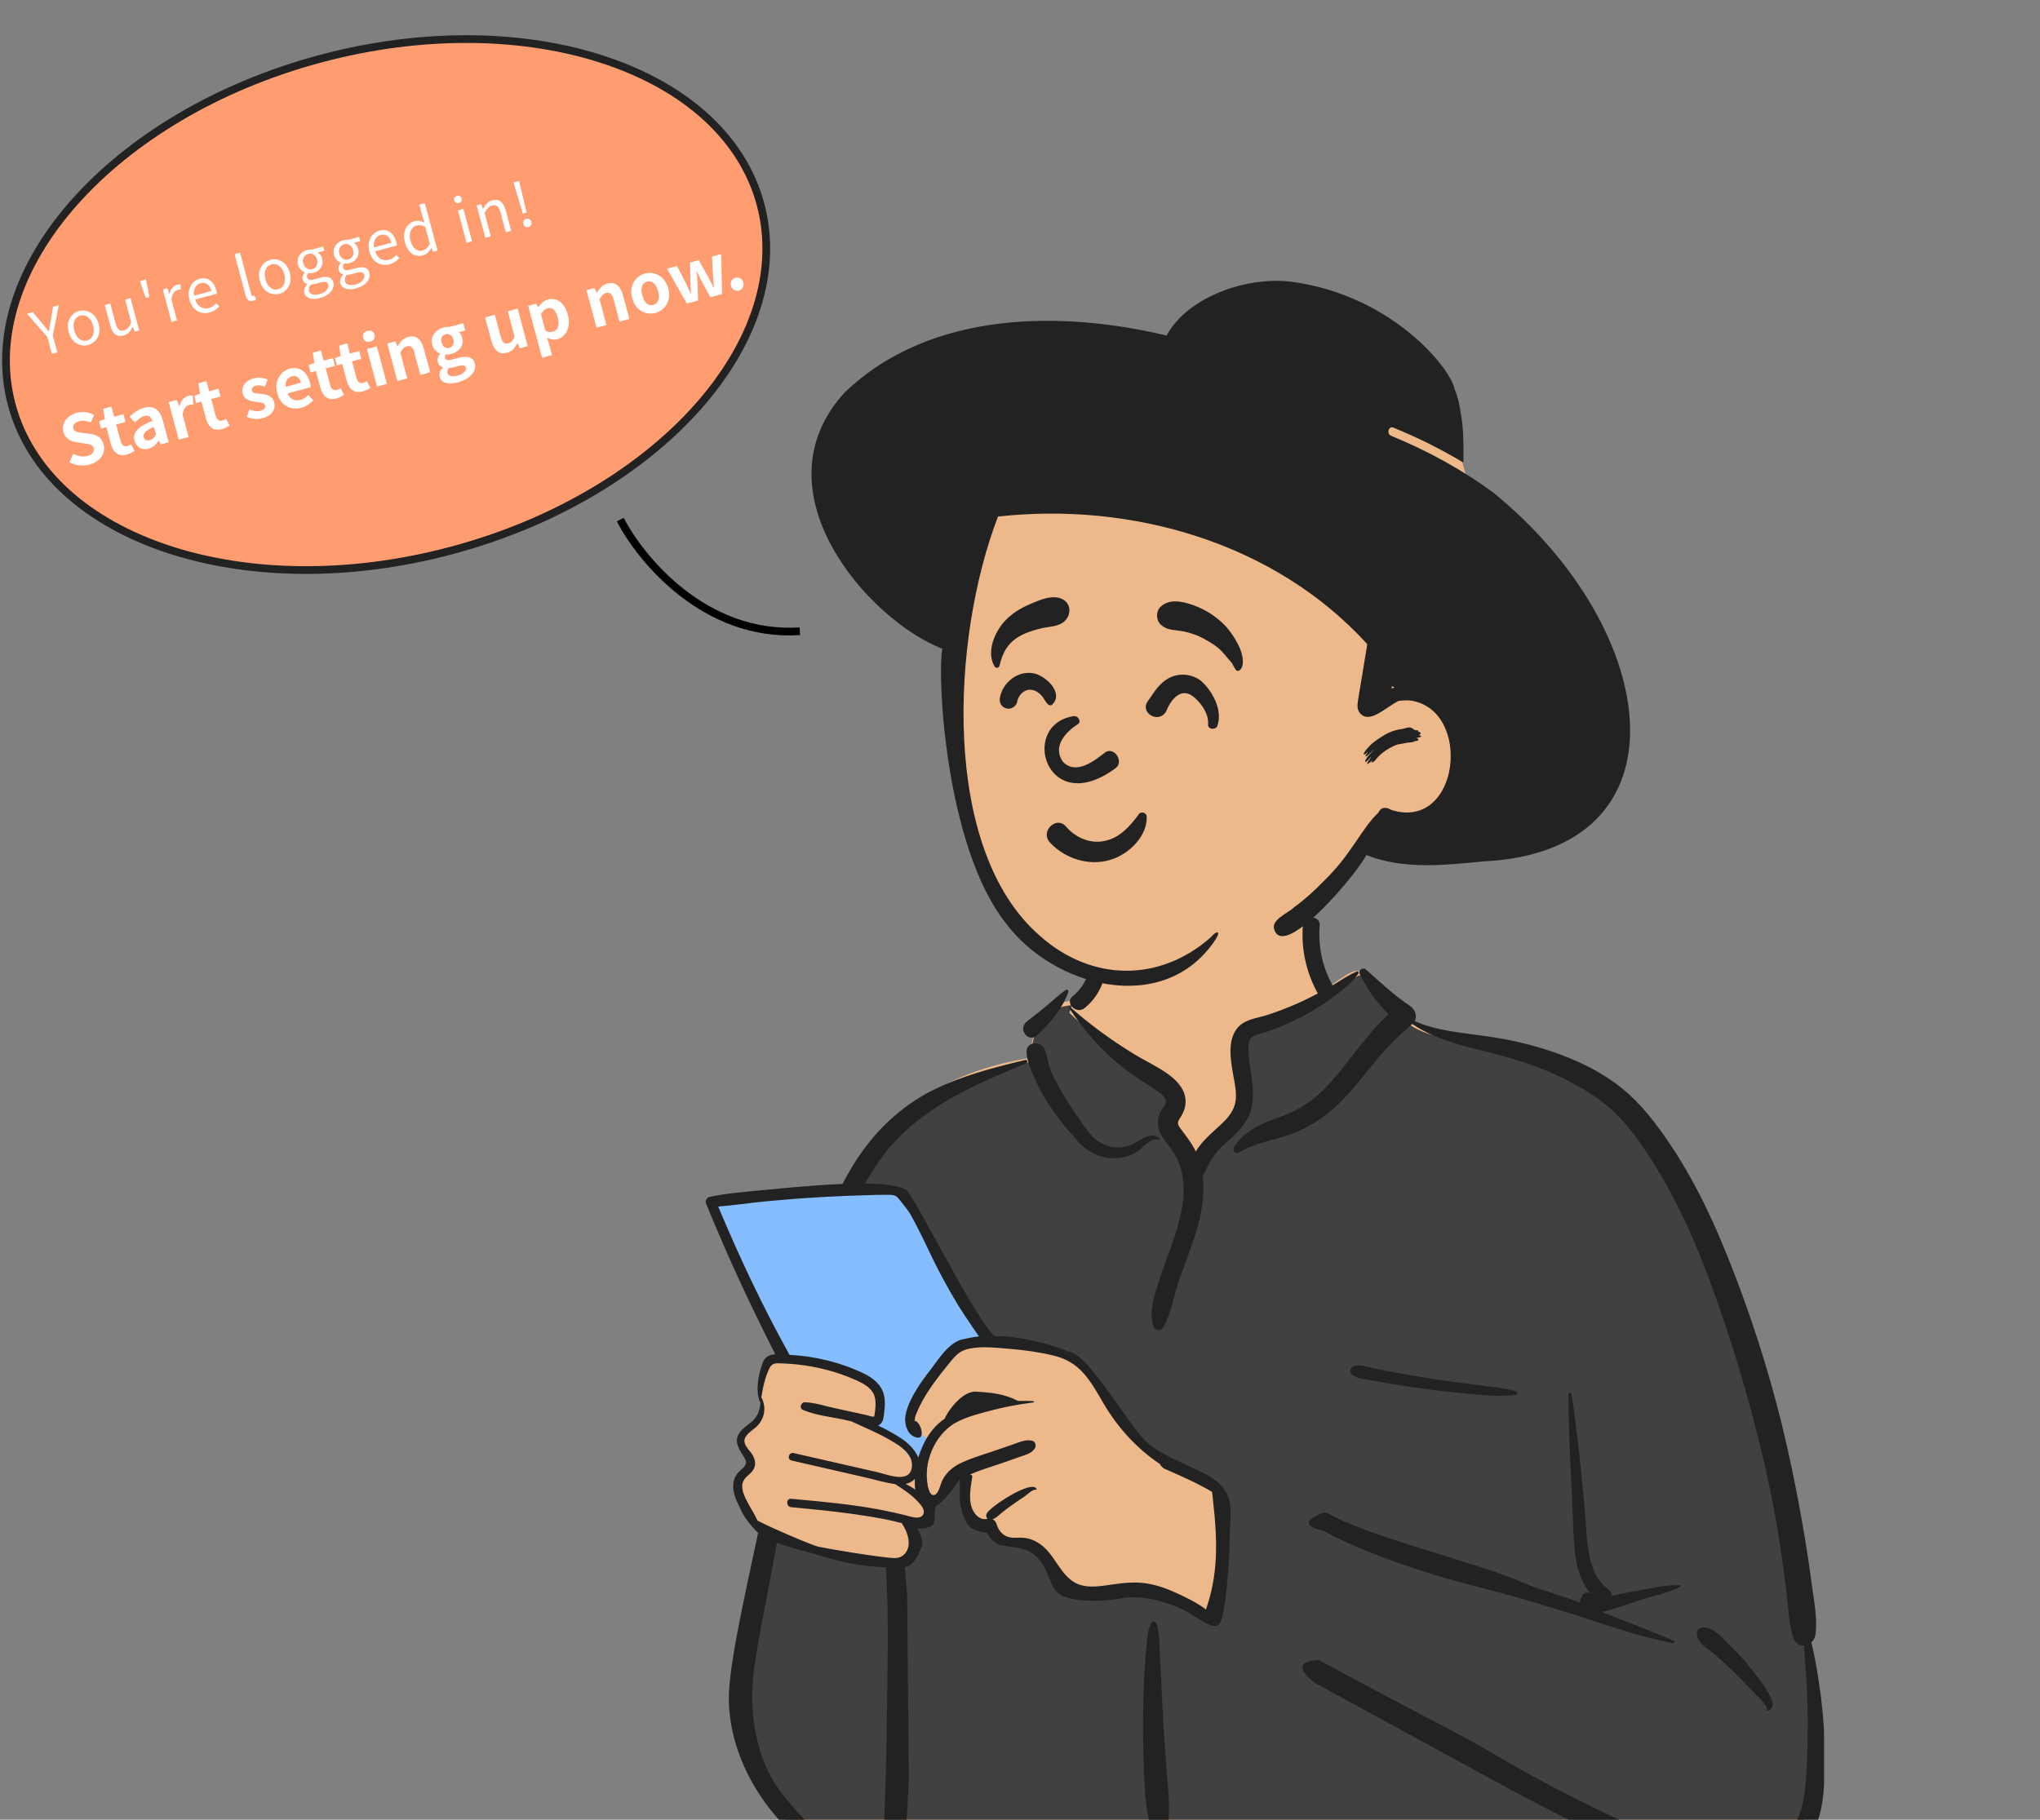 <svg width="529" height="472" viewBox="0 0 529 472" fill="none" xmlns="http://www.w3.org/2000/svg">
<rect x="0" y="0" width="529" height="472" fill="#808080" stroke="none"/>
<path fill-rule="evenodd" clip-rule="evenodd" d="M337.818 236.167C328.8 229.252 306.161 226.142 296.536 232.801C287.03 239.487 285.993 250.301 281.564 260.248C277.384 258.263 270.482 261.106 269.27 265.011C267.767 266.854 267.7 272.029 266.663 274.505C221.568 281.734 214.721 317.141 209.294 357.338C204.113 386.768 194.184 416.151 191.714 446C190.76 457.521 205 472.5 207.5 474.5C210 476.5 226.925 490.075 242.025 490.268L243.622 490.289C302.67 491.029 361.714 492.488 420.763 492.875C422.906 492.878 423.954 490.943 423.668 489.034C423.092 485.191 422.558 481.347 422 477.502C435.967 481.217 450.815 482.152 464.742 477.893C465.716 476.893 462.472 477.435 461.957 477.283C474.775 468.463 470.947 449.881 469.812 436.497C462.752 390.637 460.263 339.897 432.985 300.763C421.184 284.793 403.883 272.149 384.003 269.304L383.451 269.228C377.638 268.448 371.16 268.196 366.077 265.011C360.361 260.416 357.925 251.924 351.912 251.845C349.926 251.819 347.225 254.349 344.318 256.066C344.101 252.288 342.079 249.099 341.632 246.169L341.596 245.918C341.13 242.503 341.768 239.43 337.818 236.167Z" fill="#EDB98A"/>
<rect width="83.658" height="103.75" transform="matrix(-1 0 0 1 313.416 337.646)" fill="#DAF2FF"/>
<g clip-path="url(#clip0_272_132223)">
<path fill-rule="evenodd" clip-rule="evenodd" d="M352.371 253L348.744 255.241L327.68 265.727C323.597 266.879 321.555 268.259 321.555 269.867V286.246C321.555 288.438 317.723 293.406 310.059 301.149L302.979 294.04L303.137 293.11C303.811 289.099 304.148 286.417 304.148 285.062C304.148 283.605 297.221 278.073 283.367 268.467L277.306 262.72L277.952 260.741C274.215 260.919 270.162 263.237 269.26 266.143C267.757 267.985 267.69 273.161 266.653 275.637C221.558 282.866 214.712 318.273 209.284 358.469C204.284 386.87 194.863 415.227 191.99 444C190.737 456.552 201 469.5 207.5 476.5C214 483.5 222.172 481.949 221.5 483.5C219.889 486.26 224.751 487.151 228 487C232.205 486.628 227.275 491.558 231.5 491.399C243.212 490.99 230.299 491.249 242.015 491.399L243.613 491.42C302.66 492.161 361.704 493.619 420.754 494.006C422.896 494.009 423.945 492.074 423.659 490.166C423.083 486.323 422.548 482.478 421.99 478.634C435.957 482.349 450.805 483.284 464.732 479.024C465.707 478.025 462.462 478.567 461.948 478.415C474.765 469.594 470.937 451.012 469.802 437.629C462.742 391.769 460.253 341.028 432.975 301.895C421.174 285.925 403.873 273.281 383.993 270.436L383.441 270.36L382.886 270.287C377.219 269.56 370.989 269.227 366.068 266.143C360.502 261.669 358.046 253.501 352.371 253Z" fill="#414141"/>
<path fill-rule="evenodd" clip-rule="evenodd" d="M343.13 397.02C354.09 403.09 371.06 408.57 383.06 411.57C395.06 414.57 408.88 418.97 414.97 421L416.2 421.41C421.97 423.31 427.88 425.11 433.84 426.2C434.16 426.26 434.42 425.78 434.08 425.63C428.27 423.05 422.25 420.87 416.35 418.49L415.38 418.09C415.49 418.09 415.61 418.07 415.73 418.04C419.19 417.2 422.62 415.9 426.02 414.81C429.17 413.8 432.71 413.16 435.65 411.63C435.88 411.51 435.75 411.19 435.53 411.18C432.22 410.95 428.63 411.92 425.38 412.49L424.16 412.7C422.12 413.06 420.03 413.45 418 413.96C417.93 413.27 417.55 412.59 417.01 412.18C411.06 407.74 411.66 398.77 411.02 392.16L410.55 387.25C409.72 378.66 408.84 370.07 407.51 361.54C407.44 361.08 406.74 361.22 406.74 361.65C406.67 372.22 407.46 382.74 407.86 393.3L407.92 395.03C408.14 401.54 408.31 408.31 412.38 413.32C411.81 412.98 411.04 412.98 410.58 413.54C410.01 414.22 409.69 414.98 409.7 415.73C406.02 414.18 398.71 412.2 395.06 410.57C383.34 405.34 355.5 398.87 344.33 392.53C343.13 391.85 341.3 393.27 341.3 393.27C341.29 393.27 341.17 393.27 341.17 393.27C341.17 393.27 336.07 395.57 343.14 397.03L343.13 397.02ZM341.06 436.57C341.06 436.57 381.74 458.74 387.93 462.14C397.89 467.62 408.05 472.78 418.41 477.47C417.79 480.55 418.02 483.72 417.55 486.82L417.48 487.26C417.28 488.41 417.55 489.37 418.34 490.12L418.42 490.2L418.49 490.26L418.51 490.28C418.6 490.36 418.69 490.43 418.79 490.5L418.91 490.58C419.67 491.04 420.64 491.04 421.42 490.63L421.51 490.58L421.66 490.49C422.69 489.9 423.39 488.42 422.97 487.26C421.92 484.39 421.53 481.32 420.56 478.43L421.33 478.77L422.34 479.21C433.25 483.96 445.38 487.97 457.27 484.73C462.53 483.3 467.44 480.27 470.06 475.33C472.65 470.47 473.01 464.83 473.15 459.43C473.32 452.76 472.97 445.99 472.09 439.37C471.5 434.93 470.79 430.41 469.7 426.02C470.26 425.52 470.68 424.8 470.79 423.92C471.31 419.72 470.4 415.36 469.85 411.19C469.31 407.11 468.71 403.05 468.04 398.99C466.68 390.8 465.09 382.63 463.25 374.53C459.97 360.13 455.64 345.98 450.42 332.17L449.96 330.97C445.14 318.35 439.56 305.99 431.79 294.91C428.07 289.6 424.14 284.79 418.89 280.97C413.97 277.39 408.42 274.81 402.69 272.84C396.95 270.87 391.06 269.55 385.06 268.72C378.97 267.88 372.54 267.37 366.85 264.86C367.57 263.56 366.95 261.81 365.74 261C361.67 258.29 357.9 254.77 354.25 251.51C353.37 250.73 352.08 251.71 352.64 252.76C353.89 255.13 355.17 257.37 356.85 259.47C357.87 260.74 358.96 261.94 360.06 263.13C357.23 265.6 354.8 268.66 352.5 271.53C349.57 275.2 346.79 279.03 343.5 282.39C340.25 285.7 336.66 288.02 332.32 289.56L331.44 289.87C327.08 291.41 322.42 293.49 319.96 297.65C319.48 298.47 320.45 299.48 321.27 298.97C325.54 296.31 330.56 295.77 335.21 294.01C339.7 292.31 343.62 289.69 347.08 286.35C350.53 283.02 353.43 279.22 356.46 275.51C359.45 271.84 362.67 268.7 366.21 265.6C371.67 269.3 377.9 270.91 384.24 272.49L384.93 272.66C391.28 274.24 397.59 276.08 403.54 278.83C408.79 281.26 413.95 284.16 418.22 288.11C422.76 292.3 426.29 297.66 429.52 302.9C436.75 314.62 441.84 327.46 446.31 340.46C450.96 353.98 454.86 367.77 458 381.72C459.6 388.82 460.9 395.96 461.96 403.16C462.47 406.63 462.93 410.1 463.33 413.58C463.76 417.3 463.86 421.12 464.99 424.7C465.48 426.23 466.62 426.87 467.77 426.81L468 429.75C468.31 433.66 468.6 437.58 468.7 441.52C468.86 448.07 468.79 454.6 468.32 461.13L468.25 462.02C467.88 466.79 467.06 472.15 463.5 475.64C459.81 479.26 454.14 480.39 449.17 480.46C437.59 480.61 426.45 475.1 416.21 470.27C405.66 465.29 395.4 459.77 385.38 453.78C380.28 450.73 344.46 432.21 342.05 430.57C342.05 430.57 333.05 430.57 341.05 436.57H341.06ZM235.24 414.02L235.16 412.9C234.08 398.06 232.2 382.03 223.9 369.32C223.73 369.06 223.32 369.22 223.4 369.53C225.38 377.7 227.24 385.89 228.45 394.21C230.64 409.24 230.24 424.46 230.06 439.6V440.38C229.96 448.53 229.83 456.69 229.56 464.84C229.42 468.96 229.16 473.12 229.3 477.24C229.38 479.48 229.97 481.59 230.18 483.8C230.36 485.73 230.2 487.69 230.11 489.63C230.05 490.92 231.93 490.86 232.06 489.63L232.22 488.04C232.43 486.03 232.7 484.02 233.35 482.09C234.14 479.77 234.52 477.49 234.79 475.05C235.21 471.32 235.4 467.55 235.56 463.79L235.67 461.19M266.1 275.8C266.62 275.59 266.44 274.8 265.86 274.94L264.82 275.19C257.19 277.03 249.69 279.03 242.57 282.45C235.44 285.88 229.41 291 224.61 297.29C215.29 309.52 211.41 324.39 208.35 339.24C204.95 355.74 201.86 372.31 198.43 388.81L197.79 391.88C194.63 407.26 189.62 428.38 189.05 438.56C188.05 456.56 201.05 480.56 230.05 489.56C230.53 492.73 230.25 486.69 230.05 483.56C216.05 479.56 211.05 475.56 203.05 465.56C195.05 455.56 194.29 441.85 195.55 432.85C196.61 425.28 198.19 417.79 199.59 410.28L199.81 409.09C200.98 402.7 202.19 396.31 203.4 389.93L205.2 380.37C207.9 366.05 210.65 351.72 213.76 337.5L213.94 336.66C216.98 322.97 221.47 308.64 230.6 297.77C239.87 286.74 253.13 281.18 266.09 275.81L266.1 275.8ZM299.77 420.97C299.55 420.47 298.77 420.52 298.53 420.97C297.59 422.71 297.49 424.94 297.31 426.91L297.29 427.11C297.06 429.51 296.86 431.93 296.74 434.34C296.51 438.92 296.4 443.49 296.41 448.07C296.42 452.77 296.52 457.46 296.77 462.14L296.84 463.4C297.07 467.47 297.45 472.02 299.38 475.58C300.08 476.87 301.98 476.49 302.38 475.18C303.71 470.89 303.03 465.81 302.69 461.42L302.43 457.99C302.17 454.56 301.92 451.13 301.72 447.7C301.45 443 301.23 438.31 301.01 433.61C300.94 432.09 300.87 430.56 300.79 429.03L300.67 426.74C300.56 424.83 300.57 422.73 299.78 420.96L299.77 420.97ZM448.87 427.05L448.28 426.48C446.48 424.7 444.2 421.97 441.54 422.14C440.48 422.21 439.8 423.1 440.02 424.15C440.49 426.4 442.77 427.57 444.41 428.94C446.21 430.44 447.9 432.05 449.59 433.68C451.09 435.12 452.53 436.6 453.94 438.13L454.47 438.7C454.98 439.25 458.57 442.53 458.18 443.38L458.16 443.42C458.05 443.58 458.23 443.81 458.41 443.75C459.96 443.26 459.87 441.92 459.28 440.56C458.15 437.95 456.18 435.54 454.45 433.31C452.73 431.09 450.87 429.02 448.87 427.06V427.05ZM413.99 417.36C413.99 417.36 414.06 417.45 414.09 417.5L414.15 417.57L413.86 417.45L413.99 417.36ZM355.94 354.85C354.36 354.53 352.56 353.78 351 354.4C350.2 354.72 349.8 355.7 350.48 356.39C351.66 357.58 353.37 357.64 354.96 357.92L355.1 357.95C356.98 358.3 358.86 358.63 360.74 358.95C364.28 359.54 367.83 360.06 371.39 360.51C375.05 360.97 378.72 361.37 382.39 361.68L383.81 361.8C386.91 362.05 390.14 362.24 393.19 361.76C393.63 361.69 393.56 361.04 393.19 360.93C389.86 359.91 386.2 359.64 382.75 359.21C379.08 358.75 375.43 358.27 371.77 357.7C368.13 357.13 364.49 356.51 360.86 355.83C359.22 355.52 357.59 355.2 355.95 354.87L355.94 354.85ZM342.2 240.1C342.42 237.28 338.07 237.31 337.85 240.1C337.38 246.2 338.74 252.23 341.67 257.58C341.69 257.62 341.71 257.65 341.74 257.69C339.91 258.65 338.05 259.57 336.16 260.4C333.73 261.45 331.26 262.41 328.75 263.23C326.47 263.97 323.67 264.26 321.76 265.79C317.73 269.02 319.24 275.74 320.02 280.09L320.14 280.78C320.53 283.02 320.81 285.32 319.87 287.47C318.87 289.77 316.84 291.47 315.04 293.11L314.68 293.44C313.08 294.91 311.25 296.69 310.08 298.68C309.01 296.45 307.55 294.63 306.01 292.58C304.91 291.12 305.69 290.63 306.48 289.2C307.24 287.82 307.61 286.36 307.37 284.79C306.93 281.89 304.63 279.79 302.34 278.22C299.63 276.36 296.61 274.98 293.82 273.26C288.07 269.71 282.47 265.65 277.43 261.14C277.29 261.02 277.05 261.18 277.16 261.35C281.14 267.45 285.82 272.73 291.56 277.2C293.89 279.01 296.33 280.52 298.8 282.1L299.51 282.56C300.5 283.2 301.73 284.07 302.18 285.16C302.63 286.26 301.67 287.1 301.15 288.01C299.51 290.91 300.3 293.62 302.24 296.09L302.33 296.2C304.26 298.6 305.72 300.83 306.42 303.89C307.92 310.47 305.83 317.32 303.64 323.49L303.55 323.73C302.36 327.06 301.1 330.36 300.07 333.74L299.79 334.67C298.86 337.78 298.09 340.85 299.14 344.05C299.5 345.14 300.97 345.4 301.58 344.37C303.74 340.76 304.28 336.41 305.63 332.44C306.95 328.57 308.46 324.77 309.74 320.89C311.38 315.89 312.48 310.5 311.88 305.26C311.9 305.23 311.92 305.2 311.93 305.17L312.35 304.25C313.49 301.76 314.59 299.58 316.66 297.6C318.82 295.53 321.16 293.7 322.86 291.19C326.55 285.74 324.27 279.69 323.82 273.73L323.77 273C323.69 271.76 323.65 270.08 324.45 269.23C325.35 268.27 327.47 268.02 328.66 267.59C331.75 266.49 334.8 265.2 337.7 263.66C340.46 262.19 343.14 260.57 345.63 258.67L346.89 257.71C348.88 256.2 350.95 254.54 352.29 252.48C352.44 252.24 352.18 251.86 351.9 251.97C349.67 252.88 347.63 254.33 345.55 255.59C345.52 255.51 345.48 255.44 345.44 255.36C342.86 250.66 341.8 245.44 342.21 240.09L342.2 240.1ZM270.97 272.33C270.08 269.88 266.03 270.07 266.19 272.98C266.31 275.22 267.26 277.24 268.12 279.27L268.21 279.49C269.1 281.61 270.13 283.6 271.36 285.54C273.71 289.25 276.47 292.7 279.42 295.95C282.09 298.9 285.59 300.7 289.63 300.4C291.33 300.27 293.05 299.84 294.54 298.98C296.31 297.96 298.23 294.91 300.49 295.65C300.71 295.72 300.91 295.4 300.72 295.25C298.11 293.13 295.15 296.41 292.65 297.2C288.89 298.39 285.03 297.07 282.61 294.01C280.08 290.81 277.75 287.23 275.63 283.75C274.55 281.98 273.57 280.15 272.72 278.26C271.86 276.35 271.67 274.28 270.96 272.33H270.97ZM277.03 257.23C277.14 256.89 276.72 256.57 276.43 256.76C274.72 257.88 273.23 259.37 271.65 260.67C269.9 262.11 268.13 263.53 266.34 264.92C263.72 266.95 266.76 270.69 269.06 268.47C272.21 265.44 275.66 261.47 277.04 257.23H277.03ZM286.44 245.35C285.74 242.65 281.63 243.76 282.23 246.43L282.25 246.51C283.39 250.92 281.77 255.42 278.31 258.28L278.18 258.38C275.99 260.14 279.09 263.22 281.26 261.48C285.99 257.67 287.95 251.2 286.44 245.35Z" fill="#222222"/>
<g clip-path="url(#clip1_272_132223)">
<path d="M209 309.5L185.5 312L192 330L203 352L199.5 352.5L197 359L197.5 363.5L197 368L192 373L193.5 377V380.5L191 386L194.5 394.5L201.5 399L217.5 404L234.5 405.5L237.5 400.5V396L241.5 394.5V391L246 386L249.5 381V386L252.5 396H255.5L259.5 399L265 400.5L270.5 404L278.5 413.5H292.5H302L315 419.5L317 411V388.5L310 383L298 377L289.5 367L282 355.5L276.5 351.5L265 348.5L255.5 347L246 330L234.5 309.5L227 308L209 309.5Z" fill="#EDB98A"/>
<path fill-rule="evenodd" clip-rule="evenodd" d="M202.5 352.071L204.5 352.5L218 355L226.5 358.5L228.5 365L226.5 370L232.5 373.5L237.5 380L241 373.5L237.5 371L235.5 366.5L244.5 352.5L251 348.5H258L257.917 347.382L255.5 347L246 330L234.5 309.5L227 308L209 309.5L185.5 312L192 330L203 352L202.5 352.071Z" fill="#85BDFF"/>
<path fill-rule="evenodd" clip-rule="evenodd" d="M204.669 351.42C211.289 351.76 217.919 353.35 223.909 356.22C226.359 357.4 228.579 359.1 229.229 361.89C229.559 363.32 229.479 364.79 229.299 366.24C229.169 367.33 229.139 368.73 228.189 369.47C228.029 369.59 227.859 369.69 227.679 369.76C229.889 370.76 231.989 371.97 233.869 373.22C235.579 374.36 237.339 376.11 238.129 378.08C238.199 377.86 238.259 377.65 238.329 377.45C239.669 373.45 241.749 370.17 245.009 367.96C245.379 366.6 249.359 360.75 253.049 360.97C257.089 361.21 260.349 361.51 263.999 363.38C265.329 363.35 266.659 363.37 267.979 363.43C268.209 363.43 268.199 363.75 267.979 363.77C266.909 363.91 265.849 364.06 264.779 364.23C262.239 364.64 259.719 365.16 257.239 365.8C254.269 366.57 251.199 367.35 248.429 368.7C243.049 371.32 239.719 378.18 240.409 384.15C240.519 385.13 240.899 388.09 242.249 387.78C243.389 387.52 243.839 385.13 244.239 384.24C245.309 381.89 247.229 380.35 249.529 379.31C252.239 378.09 255.129 377.26 257.939 376.29C259.529 375.74 261.119 375.19 262.709 374.65C264.339 374.09 265.889 373.31 267.619 373.7C268.669 373.94 268.789 375.2 268.199 375.92C267.309 377.02 265.979 377.34 264.689 377.8C262.989 378.4 261.289 378.99 259.589 379.59C256.959 380.51 254.209 381.29 251.649 382.41L251.729 382.59C251.939 382.53 252.179 382.74 252.139 383C251.759 385.38 251.219 388.13 251.819 390.52C252.289 392.41 253.939 394.51 256.079 393.95C255.739 393.64 255.619 393.11 255.849 392.61C256.699 390.79 267.799 383.58 268.789 386.26C268.819 386.35 268.719 386.42 268.639 386.41C267.799 386.23 266.379 387.68 265.709 388.14C264.729 388.8 263.739 389.45 262.779 390.13C261.719 390.87 260.689 391.65 259.689 392.46C258.899 393.09 258.309 393.75 257.399 394.07C257.869 394.3 258.249 394.72 258.409 395.26C258.819 396.67 259.609 397.86 260.979 398.49C262.419 399.14 264.029 398.73 265.549 398.89C267.609 399.1 269.409 400.09 270.909 401.49C274.059 404.46 275.639 409.68 280.049 411.08C282.679 411.92 285.609 411.39 288.269 411.01C291.249 410.59 294.149 410.25 297.149 410.69C300.019 411.11 302.729 412.11 305.359 413.34C307.819 414.48 310.539 415.78 312.719 417.49C313.169 416.1 313.619 414.72 313.969 413.29C314.779 409.92 315.219 406.5 315.319 403.04C315.419 399.75 315.239 396.44 314.959 393.16C314.819 391.52 314.599 389.89 314.459 388.26C314.419 387.85 314.349 387.41 314.299 386.97C310.409 384.65 306.309 382.88 302.189 381.06C302.179 381.06 302.169 381.05 302.159 381.05C302.029 380.99 301.909 380.94 301.779 380.88C301.779 380.88 301.779 380.87 301.789 380.86C301.319 380.57 300.989 380.18 300.789 379.75C294.849 375.78 289.879 370.36 286.169 364.04C284.619 361.39 283.119 358.64 281.089 356.32C278.929 353.84 276.359 352.37 273.179 351.61C269.459 350.71 265.639 350.18 261.829 349.87C259.749 349.7 257.429 349.45 255.159 349.46C253.579 349.47 252.039 349.61 250.619 350C248.519 350.58 247.289 352.19 245.969 353.82C244.709 355.38 243.459 356.94 242.279 358.57C241.169 360.11 240.109 361.7 239.199 363.37C238.649 364.37 238.139 365.4 237.719 366.46C237.569 366.84 237.369 367.26 237.279 367.65C237.189 368.04 237.359 368.46 236.919 368.46C238.729 368.49 239.929 373.03 238.129 372.92C235.599 372.77 234.329 369.72 234.829 367.01C235.709 362.18 240.479 356.35 241.429 355.11C243.519 352.38 245.669 348.82 249.009 347.55C249.059 347.53 252.439 346.72 253.889 346.66C252.059 344.16 248.929 339.35 248.559 338.73C246.829 335.87 245.179 332.92 243.609 329.96C241.909 326.76 240.449 323.43 238.819 320.19C237.899 318.35 236.959 316.5 235.939 314.72C235.589 314.11 233.389 311.33 232.969 310.83C232.299 310.02 231.519 309.92 230.519 309.91C228.389 309.89 226.249 309.97 224.119 310.03C220.989 310.12 217.859 310.24 214.739 310.41C213.789 310.46 212.849 310.51 211.909 310.57C207.359 310.84 202.819 311.2 198.279 311.64C194.269 312.03 190.259 312.66 186.239 312.96C191.679 325.97 197.699 338.74 204.529 351.06C204.599 351.18 204.649 351.31 204.679 351.44L204.669 351.42ZM234.829 384.92C235.709 385.33 236.559 385.83 237.349 386.4C237.219 385.51 237.189 384.56 237.219 383.62C236.569 384.33 235.729 384.73 234.829 384.92ZM197.399 362.55C197.459 362.55 197.519 362.59 197.549 362.65C198.759 365.17 198.259 367.99 196.269 369.96C195.229 370.99 192.969 372.15 193.039 373.84C193.099 375.21 194.579 376.36 195.209 377.49C195.799 378.54 196.019 379.7 195.549 380.84C194.949 382.3 193.259 382.88 192.689 384.32C191.959 386.14 193.149 388.34 193.979 389.92C194.749 391.39 195.759 392.86 196.419 394.41C200.869 396.73 210.979 400.95 212.189 401.18C213.669 401.47 215.159 401.75 216.649 402C219.509 402.5 222.379 402.96 225.249 403.37C226.889 403.6 228.529 403.83 230.169 404.01C231.599 404.16 233.219 404.37 234.369 403.29C236.699 401.1 235.389 397.42 233.919 395.21C233.889 395.17 233.889 395.13 233.899 395.09C232.509 394.76 231.129 394.38 229.749 394.11C227.089 393.6 224.419 393.16 221.739 392.78C216.239 391.99 210.699 391.47 205.169 390.94C203.799 390.81 203.789 388.64 205.169 388.76C213.119 389.49 221.099 390.19 228.939 391.73C230.909 392.11 232.859 392.55 234.799 393.04C235.719 393.27 236.699 393.63 237.659 393.64C237.719 393.64 237.779 393.64 237.839 393.64C239.719 393.58 239.999 391.96 238.959 390.61C238.829 390.44 238.699 390.28 238.569 390.12C236.739 387.93 234.469 386.46 232.119 384.95C229.489 384.59 226.869 383.79 224.299 383.2C217.949 381.74 211.599 380.29 205.249 378.83C203.999 378.54 204.529 376.62 205.779 376.9C210.599 378 215.419 379.1 220.249 380.2L227.309 381.81C228.719 382.13 230.479 382.77 232.139 383.01C232.959 383.12 233.749 383.14 234.469 382.97C236.779 382.42 236.899 379.51 235.899 377.78C234.779 375.84 232.669 374.62 230.799 373.52C227.549 371.61 224.099 370.24 220.719 368.66C220.119 368.53 219.519 368.4 218.919 368.26C215.429 367.49 211.449 367.11 208.169 365.69C207.189 365.27 207.719 363.71 208.699 363.73C211.249 363.79 213.909 364.7 216.399 365.24C219.089 365.83 221.789 366.41 224.479 367C224.749 367.06 226.349 367.57 226.589 367.46C226.739 367.39 226.799 366.85 226.849 366.5C227.009 365.34 227.129 364.12 226.959 362.95C226.569 360.34 224.399 359.11 222.209 358.1C217.329 355.87 211.979 354.47 206.649 353.91C205.419 353.78 204.199 353.7 202.959 353.66C201.509 353.62 200.319 353.36 199.579 354.8C198.429 357.07 197.789 359.98 197.409 362.57L197.399 362.55ZM233.879 406.57C230.879 406.57 223.759 406.92 212.879 403.57C207.779 402 201.379 400.7 197.879 398.57C195.349 397.03 192.279 392.53 191.909 391.14C191.129 389.65 190.399 388.07 190.189 386.38C189.999 384.9 190.259 383.44 191.179 382.24C192.229 380.88 194.209 380.23 193.109 378.26C191.859 376.02 190.019 374.07 191.849 371.52C192.779 370.22 194.259 369.51 195.349 368.38C196.609 367.07 197.209 365.33 197.179 363.54C197.099 363.58 196.999 363.56 196.959 363.45C195.899 360.23 196.669 356.69 197.749 353.55C198.339 351.85 199.599 351.38 201.049 351.3C194.759 338.89 188.849 326.27 183.579 313.36C183.399 312.94 183.229 312.51 183.059 312.09C182.799 311.46 183.339 310.62 183.969 310.47C188.519 309.47 193.259 309.15 197.899 308.7C218.879 306.57 230.409 306.34 234.879 308.57C236.879 309.57 252.369 341.4 257.879 346.57C262.869 346.33 272.429 348.47 276.879 350.57C281.879 350.57 291.879 368.57 296.879 373.57C301.879 378.57 311.329 380.62 315.879 384.57C320.429 388.52 318.879 393.57 318.879 398.57C318.879 403.57 317.879 420.57 315.879 421.57C313.879 422.57 310.879 419.57 306.879 417.57C302.879 415.57 295.879 413.57 290.879 414.57C285.879 415.57 277.879 415.57 274.879 413.57C271.879 411.57 272.409 407.72 269.149 404.15C265.889 400.58 260.879 401.57 258.879 400.57C256.879 399.57 255.879 397.57 255.879 397.57C255.879 397.57 252.999 397.38 251.439 395.98C249.879 394.58 248.879 390.57 248.879 388.57V383.57C248.879 383.57 245.879 388.57 242.879 390.57C241.879 391.57 242.879 394.57 241.879 395.57C240.879 396.57 237.879 396.57 237.879 396.57C237.879 396.57 239.879 399.57 238.879 401.57C237.879 403.57 236.879 406.57 233.879 406.57Z" fill="#222222"/>
</g>
</g>
<path fill-rule="evenodd" clip-rule="evenodd" d="M247.51 170.411C247.655 162.169 247.815 153.762 249.029 145.601C250.216 137.621 253.481 130.409 259.092 124.615C271.01 112.307 288.286 109.301 304.367 106.546L331.861 101.836C340.249 100.399 349.197 98.103 357.672 100.14C361.848 101.144 365.394 103.477 368.635 106.236C371.759 108.896 375.118 111.753 377.235 115.331C379.356 118.915 380.085 123.105 380.775 127.158C381.552 131.728 382.156 136.333 382.585 140.949C383.445 150.199 383.563 159.517 382.939 168.786C382.637 173.281 382.156 177.764 381.542 182.226C381.238 184.439 380.893 186.647 380.505 188.846C380.39 189.495 380.303 190.213 380.186 190.939C381.053 193.428 381.546 196.006 381.506 198.573C381.389 206.134 375.065 210.894 368.69 213.45C364.994 214.932 361.129 215.939 357.497 217.595C353.676 219.336 351.076 222.159 348.463 225.379C343.481 231.521 337.859 237.041 331.439 241.646C317.827 251.411 300.587 256.029 284.072 252.524C280.109 251.683 276.112 250.377 272.55 248.409C268.789 246.331 265.961 243.321 263.586 239.761C259.177 233.153 256.015 225.712 253.623 218.141C251.183 210.417 249.451 202.679 248.507 194.625C247.565 186.597 247.367 178.488 247.51 170.411Z" fill="#EDB98A"/>
<path fill-rule="evenodd" clip-rule="evenodd" d="M335.245 73.126C323.867 71.546 308.164 76.68 302.498 87.031C275.446 80.594 241.327 80.384 219.031 101.809C195.766 127.225 224.988 160.736 244.365 168.291C242.954 175.21 245.154 219.537 260.718 239.31C273.07 256.063 301.836 263.794 315.146 243.784L315.25 243.619C316.676 241.308 315.448 241.382 313.984 243.101C300.95 254.669 283.229 254.867 269.572 242.659C243.978 220.345 246.617 165.634 258.796 133.983C293.475 130.139 330.606 140.747 354.558 167.092L352.938 176.933C352.663 178.609 352.349 180.284 352.11 181.967C351.957 183.045 351.94 184.117 352.68 184.99C355.123 187.87 359.241 183.542 362.63 181.82C363.63 181.678 364.632 181.623 365.615 181.693C381.895 183.809 378.687 215.681 360.795 210.094C359.291 209.149 358 209.437 357.417 210.809C353.152 214.751 350.34 221.783 343.254 228.555C340.754 231.096 338.479 233.221 335.667 235.259C334.015 236.945 329.031 238.663 330.611 241.548C333.599 248.112 351.217 227.493 354.333 221.791C364.093 225.68 374.909 224.359 385.023 223.409C438.382 220.609 431.258 163.845 387.522 128.006C379.289 121.89 370.205 116.9 360.763 113.06C359.474 112.536 360.037 110.4 361.345 110.931C367.592 113.472 373.683 116.497 379.488 119.998L379.497 117.905C379.506 114.38 379.451 110.71 378.844 107.489C378.541 105.257 378.031 102.874 377.246 101.081C376.275 95.583 361.068 76.712 335.245 73.126ZM366.327 189.01C365.503 188.22 363.965 189.162 363.232 189.138C361.356 189.397 359.574 190.197 358.185 191.184C357.267 191.702 356.624 192.189 356.087 192.637L356.072 192.633C356.076 192.633 356.081 192.637 356.086 192.639L356.035 192.673C355.253 193.234 352.389 196.394 354.198 195.544C354.333 195.367 354.471 195.197 354.61 195.031C354.625 195.054 354.646 195.076 354.671 195.098L354.569 195.25C353.031 197.585 355.687 195.125 356.095 194.472C356.115 194.487 356.136 194.498 356.158 194.509L355.626 195.163C355.552 195.256 355.493 195.33 355.445 195.392L355.332 195.502C353.554 197.266 353.499 198.853 355.564 196.245C355.483 196.368 355.418 196.498 355.409 196.614L355.286 196.771C353.664 198.881 354.984 198.132 355.79 197.231L355.857 197.153L355.843 197.174C355.093 198.34 356.581 197.522 356.844 196.898L356.855 196.87C357.142 196.634 357.318 196.37 357.379 196.303L357.39 196.292C358.784 194.849 360.806 193.629 362.524 193.075C362.773 193.027 363.025 192.988 363.279 192.961C364.312 192.729 365.356 192.569 366.411 192.483C366.54 192.468 366.671 192.372 366.768 192.249C368.364 192.194 367.871 191.534 367.209 191.412L367.198 191.41L367.329 191.399C368.353 191.298 369.052 190.927 368.017 190.7L367.886 190.673C367.902 190.648 367.916 190.622 367.93 190.597C368.816 190.499 368.238 189.629 367.746 189.84C367.953 189.156 367.006 189.497 366.888 189.396C366.798 189.295 366.686 189.206 366.622 189.201C366.337 188.998 366.475 189.017 366.327 189.01ZM360.903 177.949L361.111 178.071C361.279 178.17 361.451 178.236 361.625 178.275C361.38 178.38 361.138 178.493 360.898 178.615C360.902 178.466 360.905 178.318 360.905 178.17L360.903 177.949Z" fill="#222222"/>
<path fill-rule="evenodd" clip-rule="evenodd" d="M279.533 223.009C282.224 223.794 285.113 223.865 287.856 223.054C290.344 222.319 292.899 220.7 294.73 218.559C296.357 216.657 297.41 214.345 297.369 211.877C297.364 211.596 297.264 211.36 297.11 211.178C296.945 210.981 296.713 210.846 296.465 210.788C296.21 210.727 295.941 210.749 295.711 210.854C295.503 210.949 295.325 211.11 295.214 211.346C294.933 211.718 294.652 212.085 294.371 212.442C292.108 215.256 289.917 217.359 286.514 218.113C284.668 218.522 282.824 218.341 281.133 217.716C279.322 217.048 277.685 215.872 276.402 214.368C275.822 213.689 275.138 213.411 274.469 213.406C273.71 213.401 272.961 213.756 272.396 214.323C271.841 214.881 271.469 215.639 271.435 216.431C271.406 217.127 271.631 217.854 272.231 218.502C274.205 220.637 276.764 222.202 279.533 223.009ZM279.616 187.767C276.858 189.456 272.654 193.394 275.622 197.58C279.115 201.271 284.145 197.039 286.623 195.125C288.921 193.641 291.503 197.457 289.371 199.189C271.462 212.542 264.194 188.209 278.221 185.782C279.765 185.514 280.339 187.245 279.616 187.767ZM305.422 180.336C306.309 179.765 307.352 179.569 308.508 180.099C309.411 180.513 310.995 181.892 312.098 183.705C312.852 184.945 313.387 186.4 313.276 187.916C313.25 188.268 313.379 188.527 313.583 188.719C313.743 188.871 313.976 188.982 314.249 189.017C314.481 189.046 314.74 189.02 314.951 188.953C315.352 188.827 315.564 188.565 315.644 188.351C316.416 186.286 316.084 183.982 315.219 181.904C314.051 179.098 311.93 176.749 310.541 175.991C308.164 174.694 305.359 174.634 302.978 175.956C300.952 177.08 299.685 178.895 298.424 180.746C298.156 181.139 297.891 181.53 297.616 181.914C297.065 182.682 297.01 183.445 297.223 184.098C297.46 184.823 298.062 185.434 298.816 185.754C299.512 186.049 300.32 186.091 301.035 185.787C301.639 185.531 302.194 185.03 302.545 184.182C303.136 182.752 304.12 181.175 305.422 180.336ZM260.391 183.517C260.998 183.835 261.473 183.931 262.147 183.728C262.519 183.616 262.888 183.4 263.176 183.109C263.461 182.822 263.668 182.464 263.748 182.067C263.945 181.087 264.477 180.171 265.235 179.573C265.883 179.062 266.701 178.791 267.609 178.944C268.588 179.109 269.521 179.741 270.164 180.487C270.378 180.736 270.547 181.02 270.716 181.301C271.032 181.827 271.34 182.317 271.777 182.703C271.942 182.85 272.192 182.952 272.433 182.952C272.531 182.952 272.631 182.936 272.726 182.906C273.701 181.921 273.888 181.174 273.857 180.433C273.824 179.655 273.519 178.868 273.028 178.134C271.874 176.411 269.684 174.999 268.206 174.679C266.182 174.241 264.172 174.767 262.56 175.906C260.902 177.077 259.673 178.896 259.29 180.945C259.198 181.439 259.237 181.972 259.424 182.434C259.606 182.885 259.924 183.272 260.391 183.517ZM300.958 161.972C302.173 163.163 303.61 163.348 305.065 163.512C305.873 163.604 306.518 163.679 307.153 163.823C308.898 164.219 310.623 164.817 312.196 165.677C313.841 166.577 315.634 167.661 316.923 169.051C317.23 169.382 317.519 169.729 317.808 170.076C318.072 170.394 318.327 170.699 318.595 170.993C318.902 171.331 319.195 171.686 319.485 172.039C319.665 172.337 319.701 172.411 319.737 172.487C319.791 172.602 319.855 172.73 319.927 172.868C320.026 173.056 320.142 173.263 320.264 173.45C320.466 173.792 320.575 173.887 320.668 173.929C320.824 173.999 320.972 174.033 321.115 174.014C321.249 173.997 321.376 173.932 321.501 173.826C322.124 173.295 322.308 172.424 322.289 171.5C322.261 170.097 321.747 168.544 321.273 167.589C320.172 165.371 318.645 163.065 316.809 161.409C314.713 159.519 312.421 158.088 309.787 157.102C308.151 156.49 306.256 155.927 304.474 155.998C303.19 156.049 301.965 156.433 300.954 157.393C300.332 157.982 300.034 158.819 300.034 159.656C300.034 160.51 300.344 161.369 300.958 161.972ZM257.921 172.885C257.998 173.013 258.105 173.101 258.224 173.154C258.348 173.209 258.488 173.225 258.621 173.202C258.754 173.18 258.881 173.119 258.981 173.026C259.077 172.937 259.15 172.819 259.183 172.675C259.99 169.108 261.555 166.454 264.898 164.742C266.542 163.9 268.432 163.365 270.222 162.939C270.742 162.815 271.292 162.735 271.845 162.653C273.58 162.398 275.327 162.106 276.457 160.694C277.139 159.844 277.425 158.756 277.263 157.761C277.111 156.825 276.567 155.966 275.579 155.451C273.12 154.171 270.063 155.427 267.58 156.498C267.395 156.577 267.215 156.655 267.038 156.73C264.609 157.763 262.394 159.126 260.573 161.075C259.128 162.621 257.789 164.907 257.25 167.258C256.801 169.215 256.907 171.212 257.921 172.885Z" fill="#222222"/>
<path d="M160.854 134.77C166.141 145.102 182.855 165.36 207.41 163.731" stroke="black" stroke-width="2"/>
<path d="M197.206 52.988C201.88 70.431 195.433 89.216 180.97 105.522C166.513 121.821 144.124 135.54 117.212 142.751C90.301 149.962 64.052 149.276 43.383 142.389C22.704 135.498 7.729 122.454 3.055 105.011C-1.619 87.568 4.828 68.784 19.291 52.477C33.748 36.178 56.137 22.459 83.048 15.248C109.96 8.038 136.209 8.723 156.878 15.611C177.557 22.501 192.532 35.545 197.206 52.988Z" fill="#FF9D71" stroke="#222222" stroke-width="2"/>
<path d="M13.446 91.796L12.27 87.406L7.01 81.378L8.525 80.972L10.85 83.778C11.149 84.151 11.44 84.515 11.722 84.87C12.005 85.225 12.308 85.591 12.63 85.968L12.691 85.952C12.782 85.464 12.866 84.994 12.943 84.543C13.021 84.091 13.096 83.629 13.168 83.157L13.764 79.569L15.248 79.171L13.691 87.025L14.867 91.415L13.446 91.796ZM22.872 89.485C22.192 89.668 21.507 89.669 20.819 89.489C20.127 89.299 19.514 88.927 18.98 88.375C18.453 87.809 18.065 87.063 17.816 86.136C17.565 85.198 17.528 84.358 17.704 83.615C17.888 82.859 18.232 82.225 18.736 81.715C19.239 81.205 19.831 80.858 20.511 80.676C21.026 80.538 21.542 80.505 22.058 80.576C22.584 80.645 23.079 80.822 23.542 81.106C24.005 81.391 24.412 81.779 24.765 82.269C25.117 82.76 25.387 83.356 25.575 84.057C25.823 84.984 25.855 85.826 25.672 86.582C25.485 87.327 25.145 87.954 24.651 88.462C24.155 88.959 23.562 89.3 22.872 89.485ZM22.557 88.311C23.041 88.181 23.428 87.934 23.716 87.569C24.016 87.202 24.203 86.749 24.28 86.209C24.356 85.67 24.309 85.081 24.137 84.442C23.963 83.793 23.709 83.254 23.373 82.825C23.037 82.396 22.648 82.097 22.205 81.928C21.773 81.757 21.314 81.736 20.83 81.866C20.346 81.996 19.954 82.244 19.655 82.612C19.366 82.976 19.184 83.428 19.107 83.968C19.041 84.504 19.095 85.097 19.269 85.746C19.44 86.385 19.689 86.92 20.014 87.352C20.35 87.781 20.734 88.081 21.166 88.253C21.609 88.421 22.073 88.441 22.557 88.311ZM32.059 87.024C31.173 87.261 30.444 87.158 29.872 86.715C29.311 86.269 28.887 85.51 28.6 84.439L27.175 79.122L28.597 78.741L29.976 83.888C30.183 84.66 30.459 85.194 30.802 85.488C31.144 85.772 31.592 85.84 32.149 85.691C32.582 85.575 32.938 85.358 33.217 85.04C33.496 84.722 33.77 84.263 34.04 83.66L32.445 77.71L33.852 77.333L36.1 85.725L34.926 86.04L34.466 84.755L34.419 84.768C34.149 85.326 33.83 85.804 33.461 86.201C33.103 86.595 32.636 86.869 32.059 87.024ZM37.831 77.261L36.783 74.461L36.33 72.893L37.813 72.495L38.205 74.08L38.712 77.025L37.831 77.261ZM44.473 83.482L42.224 75.09L43.383 74.779L43.932 76.272L43.963 76.264C44.108 75.651 44.345 75.135 44.675 74.715C45.012 74.282 45.412 74.004 45.876 73.88C46.071 73.827 46.24 73.799 46.382 73.794C46.532 73.775 46.679 73.786 46.822 73.825L46.886 75.116C46.731 75.114 46.594 75.117 46.475 75.127C46.353 75.127 46.205 75.15 46.03 75.197C45.69 75.288 45.364 75.535 45.052 75.939C44.738 76.332 44.537 76.922 44.45 77.707L45.895 83.101L44.473 83.482ZM54.325 81.057C53.573 81.259 52.846 81.266 52.145 81.078C51.443 80.891 50.825 80.521 50.29 79.969C49.763 79.403 49.377 78.662 49.131 77.745C48.946 77.055 48.885 76.414 48.947 75.823C49.007 75.222 49.161 74.683 49.409 74.208C49.665 73.72 49.993 73.317 50.394 73C50.792 72.673 51.228 72.445 51.702 72.318C52.423 72.125 53.074 72.122 53.654 72.309C54.234 72.496 54.733 72.853 55.151 73.382C55.576 73.898 55.897 74.557 56.112 75.361C56.153 75.515 56.187 75.661 56.212 75.798C56.238 75.934 56.256 76.062 56.266 76.181L50.609 77.697C50.8 78.286 51.073 78.77 51.429 79.15C51.792 79.516 52.208 79.769 52.676 79.909C53.141 80.038 53.642 80.031 54.178 79.888C54.59 79.777 54.946 79.621 55.245 79.419C55.552 79.205 55.837 78.952 56.102 78.66L56.849 79.47C56.551 79.804 56.198 80.114 55.789 80.4C55.38 80.686 54.892 80.905 54.325 81.057ZM50.324 76.696L54.822 75.491C54.595 74.646 54.237 74.052 53.748 73.708C53.266 73.352 52.695 73.262 52.035 73.438C51.644 73.543 51.301 73.746 51.006 74.046C50.721 74.343 50.511 74.714 50.376 75.158C50.252 75.6 50.234 76.113 50.324 76.696ZM65.659 78.02C65.309 78.114 65.006 78.118 64.751 78.032C64.496 77.946 64.28 77.777 64.102 77.527C63.922 77.266 63.779 76.939 63.674 76.548L60.825 65.915L62.247 65.534L65.121 76.26C65.179 76.476 65.257 76.621 65.353 76.694C65.461 76.765 65.566 76.787 65.669 76.759C65.71 76.748 65.751 76.737 65.793 76.726C65.831 76.704 65.885 76.679 65.954 76.649L66.445 77.677C66.35 77.736 66.244 77.792 66.126 77.846C66.01 77.91 65.855 77.968 65.659 78.02ZM72.447 76.202C71.767 76.384 71.082 76.385 70.394 76.205C69.702 76.015 69.089 75.644 68.555 75.091C68.028 74.526 67.64 73.779 67.391 72.852C67.14 71.914 67.103 71.074 67.279 70.331C67.463 69.575 67.807 68.942 68.311 68.431C68.814 67.921 69.406 67.575 70.086 67.392C70.601 67.254 71.117 67.221 71.633 67.293C72.159 67.362 72.654 67.538 73.117 67.823C73.579 68.107 73.987 68.495 74.34 68.986C74.692 69.477 74.962 70.073 75.15 70.773C75.398 71.7 75.43 72.542 75.246 73.298C75.06 74.044 74.72 74.671 74.226 75.178C73.73 75.676 73.137 76.017 72.447 76.202ZM72.132 75.027C72.616 74.897 73.003 74.65 73.291 74.286C73.591 73.918 73.778 73.465 73.855 72.926C73.931 72.386 73.883 71.797 73.712 71.158C73.538 70.509 73.284 69.97 72.948 69.541C72.612 69.112 72.223 68.813 71.78 68.645C71.348 68.474 70.889 68.453 70.405 68.582C69.921 68.712 69.529 68.961 69.23 69.328C68.941 69.693 68.758 70.145 68.682 70.684C68.616 71.221 68.67 71.814 68.844 72.463C69.015 73.102 69.264 73.637 69.589 74.069C69.925 74.498 70.309 74.798 70.741 74.969C71.184 75.138 71.648 75.157 72.132 75.027ZM82.986 77.303C82.306 77.486 81.68 77.56 81.107 77.525C80.535 77.491 80.059 77.342 79.679 77.08C79.302 76.827 79.051 76.464 78.924 75.99C78.827 75.629 78.841 75.25 78.967 74.852C79.095 74.465 79.323 74.1 79.651 73.758L79.63 73.681C79.378 73.605 79.149 73.473 78.944 73.285C78.739 73.097 78.593 72.838 78.504 72.508C78.41 72.158 78.425 71.822 78.549 71.502C78.684 71.179 78.838 70.911 79.013 70.699L78.997 70.637C78.66 70.495 78.327 70.259 77.995 69.928C77.663 69.597 77.43 69.179 77.295 68.674C77.129 68.056 77.131 67.487 77.301 66.967C77.468 66.436 77.757 65.989 78.167 65.625C78.585 65.248 79.072 64.985 79.629 64.836C79.876 64.769 80.103 64.731 80.31 64.719C80.527 64.705 80.716 64.71 80.877 64.733L83.798 63.95L84.088 65.032L82.372 65.492C82.63 65.632 82.862 65.836 83.065 66.101C83.269 66.367 83.419 66.68 83.516 67.041C83.676 67.638 83.676 68.196 83.517 68.713C83.365 69.218 83.089 69.651 82.689 70.012C82.288 70.373 81.8 70.631 81.223 70.786C81.027 70.838 80.809 70.869 80.569 70.878C80.338 70.885 80.118 70.866 79.908 70.823C79.787 70.988 79.695 71.162 79.633 71.344C79.572 71.526 79.573 71.736 79.636 71.973C79.705 72.23 79.866 72.419 80.119 72.539C80.372 72.659 80.782 72.643 81.349 72.491L83.002 72.048C83.971 71.789 84.74 71.754 85.31 71.943C85.89 72.13 86.273 72.569 86.457 73.259C86.596 73.774 86.549 74.3 86.317 74.837C86.086 75.374 85.686 75.862 85.119 76.301C84.562 76.737 83.851 77.072 82.986 77.303ZM80.966 69.828C81.296 69.739 81.573 69.577 81.796 69.34C82.03 69.101 82.185 68.811 82.259 68.471C82.344 68.128 82.332 67.755 82.225 67.353C82.114 66.941 81.938 66.613 81.696 66.369C81.461 66.111 81.189 65.941 80.88 65.859C80.571 65.776 80.246 65.78 79.906 65.871C79.587 65.957 79.309 66.114 79.072 66.343C78.845 66.569 78.688 66.849 78.601 67.182C78.524 67.511 78.541 67.888 78.655 68.31C78.762 68.712 78.939 69.04 79.184 69.295C79.428 69.549 79.707 69.723 80.019 69.816C80.331 69.909 80.647 69.913 80.966 69.828ZM82.926 76.276C83.462 76.132 83.903 75.926 84.251 75.656C84.608 75.383 84.859 75.084 85.004 74.758C85.162 74.44 85.203 74.142 85.129 73.864C85.021 73.462 84.802 73.222 84.472 73.145C84.142 73.068 83.699 73.104 83.143 73.253L81.69 73.642C81.536 73.683 81.358 73.72 81.156 73.752C80.968 73.791 80.775 73.81 80.575 73.808C80.332 74.094 80.176 74.379 80.108 74.662C80.043 74.956 80.043 75.221 80.106 75.458C80.225 75.901 80.531 76.2 81.026 76.355C81.53 76.507 82.164 76.48 82.926 76.276ZM92.328 74.8C91.648 74.983 91.022 75.056 90.449 75.022C89.877 74.988 89.401 74.839 89.021 74.577C88.644 74.324 88.392 73.961 88.265 73.487C88.169 73.126 88.183 72.747 88.308 72.349C88.436 71.962 88.664 71.597 88.992 71.255L88.972 71.177C88.719 71.102 88.491 70.97 88.286 70.782C88.081 70.594 87.934 70.335 87.846 70.005C87.752 69.655 87.767 69.319 87.891 68.999C88.025 68.676 88.18 68.408 88.355 68.196L88.338 68.134C88.002 67.992 87.668 67.756 87.337 67.425C87.005 67.094 86.772 66.676 86.636 66.171C86.471 65.553 86.473 64.984 86.643 64.464C86.81 63.933 87.098 63.486 87.509 63.122C87.927 62.745 88.414 62.482 88.97 62.333C89.218 62.266 89.445 62.227 89.651 62.216C89.869 62.202 90.058 62.207 90.218 62.23L93.139 61.447L93.429 62.529L91.714 62.989C91.972 63.129 92.203 63.333 92.407 63.598C92.611 63.864 92.761 64.177 92.858 64.538C93.018 65.135 93.018 65.693 92.859 66.21C92.707 66.715 92.43 67.148 92.03 67.509C91.63 67.87 91.142 68.128 90.565 68.283C90.369 68.335 90.151 68.366 89.91 68.375C89.68 68.382 89.46 68.363 89.25 68.32C89.128 68.485 89.037 68.659 88.975 68.841C88.913 69.023 88.914 69.233 88.978 69.47C89.047 69.727 89.208 69.916 89.461 70.036C89.714 70.156 90.124 70.14 90.69 69.988L92.344 69.545C93.313 69.286 94.082 69.251 94.652 69.44C95.232 69.627 95.614 70.066 95.799 70.756C95.937 71.271 95.891 71.797 95.659 72.334C95.427 72.871 95.028 73.359 94.461 73.798C93.904 74.234 93.193 74.569 92.328 74.8ZM90.308 67.324C90.638 67.236 90.914 67.074 91.138 66.837C91.372 66.597 91.526 66.308 91.601 65.968C91.686 65.625 91.674 65.252 91.567 64.85C91.456 64.438 91.28 64.11 91.038 63.866C90.803 63.608 90.531 63.438 90.222 63.355C89.912 63.273 89.588 63.277 89.248 63.368C88.928 63.453 88.65 63.611 88.414 63.84C88.187 64.066 88.03 64.346 87.942 64.678C87.865 65.008 87.883 65.385 87.996 65.807C88.104 66.209 88.28 66.537 88.525 66.792C88.77 67.046 89.049 67.22 89.361 67.313C89.673 67.406 89.989 67.41 90.308 67.324ZM92.268 73.773C92.803 73.629 93.245 73.423 93.592 73.153C93.95 72.88 94.201 72.581 94.346 72.255C94.503 71.937 94.545 71.639 94.47 71.361C94.363 70.959 94.144 70.719 93.814 70.642C93.484 70.565 93.041 70.601 92.485 70.75L91.032 71.139C90.877 71.18 90.699 71.217 90.498 71.249C90.31 71.288 90.116 71.307 89.917 71.305C89.673 71.591 89.518 71.876 89.45 72.159C89.385 72.453 89.384 72.718 89.448 72.955C89.567 73.398 89.873 73.697 90.367 73.851C90.872 74.003 91.505 73.977 92.268 73.773ZM100.988 68.554C100.236 68.756 99.509 68.763 98.807 68.575C98.106 68.388 97.487 68.018 96.953 67.465C96.426 66.9 96.04 66.159 95.794 65.242C95.609 64.551 95.548 63.911 95.61 63.32C95.67 62.718 95.824 62.18 96.072 61.705C96.328 61.217 96.656 60.814 97.057 60.497C97.455 60.169 97.891 59.942 98.365 59.815C99.086 59.622 99.737 59.619 100.317 59.806C100.897 59.992 101.396 60.35 101.814 60.879C102.239 61.394 102.559 62.054 102.775 62.858C102.816 63.012 102.85 63.158 102.875 63.294C102.901 63.431 102.918 63.559 102.928 63.678L97.272 65.193C97.463 65.783 97.736 66.267 98.092 66.647C98.455 67.013 98.871 67.266 99.339 67.406C99.804 67.535 100.305 67.528 100.84 67.384C101.252 67.274 101.608 67.118 101.908 66.916C102.214 66.701 102.5 66.448 102.764 66.157L103.511 66.967C103.214 67.3 102.861 67.611 102.452 67.897C102.043 68.183 101.555 68.402 100.988 68.554ZM96.987 64.193L101.484 62.988C101.258 62.143 100.9 61.549 100.41 61.205C99.928 60.849 99.358 60.758 98.698 60.935C98.307 61.04 97.963 61.242 97.668 61.542C97.383 61.84 97.174 62.211 97.039 62.655C96.914 63.097 96.897 63.61 96.987 64.193ZM109.623 66.24C108.922 66.428 108.264 66.422 107.647 66.223C107.041 66.021 106.507 65.634 106.044 65.062C105.589 64.478 105.236 63.716 104.985 62.779C104.742 61.872 104.702 61.044 104.866 60.293C105.029 59.542 105.335 58.914 105.785 58.407C106.244 57.897 106.794 57.557 107.432 57.386C107.927 57.253 108.373 57.227 108.77 57.309C109.175 57.377 109.604 57.516 110.058 57.726L109.596 56.309L108.73 53.079L110.152 52.698L113.448 65L112.289 65.311L111.9 64.355L111.854 64.367C111.613 64.785 111.307 65.171 110.938 65.523C110.566 65.866 110.128 66.105 109.623 66.24ZM109.613 64.968C110.005 64.863 110.351 64.671 110.651 64.391C110.949 64.102 111.217 63.721 111.455 63.248L110.275 58.844C109.839 58.618 109.438 58.483 109.072 58.437C108.707 58.391 108.349 58.416 107.999 58.509C107.556 58.628 107.186 58.876 106.889 59.254C106.601 59.618 106.408 60.073 106.311 60.618C106.221 61.15 106.262 61.735 106.434 62.374C106.613 63.044 106.86 63.596 107.176 64.031C107.491 64.465 107.853 64.766 108.262 64.932C108.678 65.085 109.129 65.097 109.613 64.968ZM120.986 62.98L118.738 54.588L120.16 54.207L122.408 62.599L120.986 62.98ZM118.985 52.667C118.707 52.741 118.458 52.72 118.239 52.602C118.027 52.471 117.882 52.261 117.805 51.973C117.73 51.694 117.753 51.451 117.874 51.242C118.005 51.03 118.21 50.887 118.488 50.812C118.766 50.738 119.015 50.759 119.234 50.877C119.453 50.995 119.6 51.193 119.675 51.471C119.752 51.76 119.727 52.015 119.599 52.237C119.468 52.449 119.263 52.592 118.985 52.667ZM125.861 61.674L123.612 53.282L124.771 52.972L125.237 54.155L125.268 54.147C125.562 53.638 125.894 53.184 126.262 52.787C126.641 52.388 127.119 52.111 127.696 51.956C128.582 51.719 129.307 51.828 129.871 52.284C130.432 52.73 130.856 53.489 131.143 54.56L132.568 59.877L131.162 60.254L129.787 55.123C129.574 54.329 129.292 53.792 128.941 53.511C128.6 53.227 128.151 53.159 127.594 53.308C127.162 53.424 126.804 53.636 126.522 53.944C126.24 54.251 125.95 54.671 125.651 55.204L127.282 61.293L125.861 61.674ZM135.584 55.408L133.627 48.909L133.165 47.31L134.587 46.929L134.987 48.545L136.557 55.147L135.584 55.408ZM137.032 58.896C136.754 58.971 136.485 58.938 136.227 58.797C135.976 58.644 135.809 58.412 135.726 58.103C135.638 57.773 135.665 57.484 135.809 57.236C135.962 56.985 136.178 56.822 136.456 56.748C136.745 56.671 137.013 56.704 137.261 56.847C137.51 56.99 137.678 57.227 137.766 57.556C137.849 57.866 137.82 58.149 137.68 58.408C137.536 58.656 137.32 58.819 137.032 58.896Z" fill="white"/>
<path d="M23.185 120.505C22.327 120.735 21.444 120.798 20.534 120.694C19.624 120.59 18.775 120.32 17.988 119.885L18.99 117.716C19.557 118.024 20.166 118.233 20.817 118.345C21.477 118.441 22.085 118.415 22.641 118.266C23.313 118.086 23.788 117.816 24.064 117.456C24.34 117.096 24.418 116.69 24.297 116.238C24.21 115.914 24.054 115.682 23.831 115.543C23.616 115.39 23.343 115.276 23.013 115.203C22.683 115.13 22.306 115.07 21.883 115.021L19.979 114.73C19.504 114.671 19.024 114.551 18.541 114.37C18.066 114.174 17.635 113.886 17.247 113.506C16.871 113.122 16.599 112.617 16.431 111.991C16.242 111.284 16.264 110.601 16.497 109.942C16.731 109.283 17.14 108.702 17.725 108.197C18.308 107.681 19.028 107.308 19.885 107.078C20.65 106.873 21.425 106.82 22.21 106.921C22.995 107.021 23.719 107.268 24.384 107.661L23.508 109.61C23.012 109.383 22.52 109.236 22.029 109.168C21.539 109.101 21.022 109.14 20.477 109.286C19.921 109.435 19.507 109.676 19.236 110.01C18.974 110.329 18.9 110.702 19.015 111.131C19.096 111.433 19.255 111.657 19.493 111.804C19.732 111.952 20.022 112.06 20.363 112.13C20.702 112.189 21.071 112.245 21.471 112.299L23.339 112.526C23.916 112.594 24.439 112.734 24.905 112.945C25.383 113.152 25.785 113.448 26.112 113.832C26.45 114.214 26.703 114.718 26.871 115.343C27.057 116.039 27.038 116.734 26.814 117.427C26.602 118.118 26.19 118.737 25.579 119.286C24.98 119.832 24.182 120.238 23.185 120.505ZM32.92 117.897C32.155 118.102 31.494 118.117 30.938 117.943C30.379 117.758 29.922 117.42 29.568 116.932C29.213 116.443 28.939 115.839 28.747 115.12L27.587 110.791L26.213 111.159L25.706 109.264L27.186 108.737L26.778 106.032L28.881 105.469L29.585 108.094L32.002 107.446L32.542 109.463L30.125 110.111L31.281 114.423C31.43 114.979 31.656 115.36 31.959 115.564C32.262 115.768 32.629 115.813 33.057 115.698C33.22 115.655 33.382 115.587 33.543 115.494C33.704 115.401 33.843 115.314 33.958 115.233L34.891 116.977C34.646 117.13 34.361 117.293 34.035 117.468C33.72 117.639 33.349 117.782 32.92 117.897ZM38.529 116.394C37.961 116.546 37.424 116.559 36.919 116.434C36.421 116.294 35.992 116.036 35.631 115.661C35.281 115.283 35.031 114.815 34.882 114.259C34.606 113.227 34.838 112.308 35.578 111.501C36.315 110.682 37.63 109.908 39.521 109.177C39.422 108.856 39.288 108.587 39.119 108.372C38.946 108.145 38.718 107.989 38.434 107.903C38.162 107.815 37.823 107.825 37.417 107.933C36.965 108.054 36.542 108.261 36.149 108.553C35.755 108.845 35.369 109.19 34.992 109.59L33.631 108.128C33.948 107.782 34.296 107.459 34.675 107.159C35.055 106.858 35.466 106.586 35.91 106.343C36.352 106.088 36.827 105.893 37.337 105.756C38.16 105.535 38.893 105.513 39.537 105.688C40.18 105.864 40.726 106.233 41.175 106.796C41.624 107.359 41.974 108.11 42.226 109.049L43.749 114.734L41.663 115.293L41.21 114.297L41.123 114.32C40.805 114.803 40.435 115.231 40.013 115.605C39.592 115.979 39.097 116.242 38.529 116.394ZM38.845 114.166C39.205 114.07 39.507 113.902 39.754 113.662C40.008 113.407 40.246 113.089 40.467 112.707L39.945 110.759C39.182 111.063 38.592 111.364 38.174 111.662C37.757 111.961 37.483 112.258 37.351 112.554C37.216 112.839 37.188 113.126 37.265 113.416C37.368 113.798 37.558 114.045 37.837 114.157C38.127 114.266 38.463 114.269 38.845 114.166ZM46.354 114.036L43.745 104.3L45.832 103.741L46.484 105.411L46.536 105.397C46.725 104.663 47.018 104.063 47.414 103.596C47.811 103.13 48.264 102.828 48.775 102.691C49.053 102.617 49.279 102.581 49.454 102.584C49.637 102.572 49.806 102.576 49.961 102.597L50.135 104.917C49.937 104.92 49.76 104.931 49.603 104.948C49.454 104.95 49.27 104.981 49.05 105.04C48.679 105.139 48.324 105.39 47.984 105.792C47.656 106.19 47.446 106.774 47.354 107.544L48.91 113.351L46.354 114.036ZM57.574 111.291C56.808 111.496 56.148 111.511 55.592 111.337C55.033 111.152 54.576 110.815 54.221 110.326C53.867 109.837 53.593 109.233 53.401 108.514L52.241 104.185L50.867 104.553L50.359 102.658L51.839 102.131L51.431 99.426L53.535 98.863L54.239 101.488L56.655 100.84L57.196 102.857L54.779 103.505L55.934 107.817C56.084 108.373 56.31 108.754 56.613 108.958C56.916 109.163 57.282 109.207 57.711 109.092C57.873 109.049 58.035 108.981 58.197 108.888C58.358 108.795 58.496 108.708 58.611 108.628L59.545 110.371C59.3 110.524 59.014 110.687 58.688 110.862C58.374 111.033 58.002 111.176 57.574 111.291ZM68.048 108.484C67.399 108.658 66.704 108.708 65.964 108.633C65.235 108.555 64.574 108.384 63.981 108.12L64.713 106.191C65.229 106.401 65.722 106.548 66.192 106.634C66.671 106.704 67.142 106.677 67.605 106.553C68.092 106.423 68.421 106.235 68.591 105.991C68.77 105.732 68.82 105.451 68.739 105.15C68.674 104.906 68.521 104.73 68.28 104.621C68.037 104.499 67.741 104.417 67.394 104.373C67.044 104.318 66.683 104.272 66.313 104.234C65.864 104.181 65.406 104.093 64.938 103.969C64.481 103.843 64.072 103.636 63.709 103.348C63.343 103.049 63.087 102.627 62.941 102.082C62.786 101.502 62.8 100.952 62.983 100.431C63.163 99.898 63.486 99.433 63.951 99.035C64.427 98.634 65.037 98.334 65.778 98.135C66.485 97.946 67.144 97.9 67.754 97.997C68.376 98.091 68.925 98.242 69.403 98.45L68.67 100.305C68.254 100.143 67.852 100.033 67.464 99.975C67.088 99.915 66.72 99.933 66.36 100.029C65.908 100.15 65.601 100.326 65.439 100.555C65.277 100.785 65.233 101.039 65.308 101.317C65.37 101.549 65.51 101.723 65.727 101.839C65.941 101.943 66.215 102.012 66.547 102.047C66.88 102.083 67.231 102.119 67.601 102.156C67.957 102.185 68.313 102.239 68.669 102.317C69.034 102.381 69.379 102.487 69.705 102.636C70.031 102.785 70.312 103.001 70.55 103.286C70.796 103.555 70.98 103.916 71.101 104.368C71.253 104.936 71.242 105.498 71.068 106.054C70.903 106.595 70.567 107.082 70.062 107.516C69.566 107.935 68.894 108.258 68.048 108.484ZM78.117 105.786C77.213 106.029 76.341 106.045 75.503 105.835C74.664 105.625 73.921 105.196 73.276 104.549C72.642 103.899 72.182 103.041 71.897 101.974C71.685 101.186 71.618 100.447 71.693 99.755C71.781 99.061 71.98 98.436 72.291 97.881C72.61 97.311 73.005 96.838 73.476 96.464C73.956 96.074 74.485 95.802 75.065 95.647C75.957 95.408 76.759 95.41 77.471 95.654C78.179 95.887 78.779 96.316 79.269 96.943C79.769 97.554 80.14 98.312 80.382 99.216C80.444 99.448 80.493 99.677 80.529 99.904C80.561 100.119 80.578 100.294 80.577 100.431L74.579 102.038C74.788 102.541 75.062 102.94 75.402 103.234C75.742 103.528 76.128 103.717 76.56 103.8C76.989 103.871 77.447 103.841 77.934 103.711C78.328 103.605 78.685 103.454 79.005 103.256C79.321 103.047 79.63 102.784 79.93 102.468L81.219 103.8C80.83 104.252 80.367 104.655 79.829 105.011C79.29 105.366 78.72 105.625 78.117 105.786ZM74.065 100.331L78.047 99.264C77.873 98.615 77.584 98.14 77.18 97.838C76.785 97.522 76.268 97.449 75.631 97.62C75.295 97.71 74.998 97.876 74.74 98.119C74.479 98.351 74.287 98.657 74.166 99.037C74.041 99.406 74.007 99.837 74.065 100.331ZM87.253 103.338C86.488 103.543 85.828 103.559 85.272 103.385C84.712 103.199 84.256 102.862 83.901 102.373C83.546 101.884 83.273 101.28 83.08 100.562L81.92 96.232L80.547 96.6L80.039 94.705L81.519 94.178L81.111 91.474L83.215 90.91L83.918 93.535L86.335 92.888L86.875 94.905L84.459 95.552L85.614 99.864C85.763 100.421 85.989 100.801 86.293 101.005C86.596 101.21 86.962 101.255 87.391 101.14C87.553 101.096 87.715 101.028 87.876 100.935C88.038 100.842 88.176 100.755 88.291 100.675L89.224 102.419C88.979 102.571 88.694 102.735 88.368 102.909C88.053 103.08 87.682 103.223 87.253 103.338ZM94.079 101.509C93.314 101.714 92.653 101.73 92.097 101.556C91.538 101.37 91.081 101.033 90.727 100.544C90.372 100.055 90.098 99.451 89.906 98.733L88.746 94.403L87.372 94.772L86.865 92.876L88.344 92.349L87.937 89.645L90.04 89.081L90.744 91.707L93.161 91.059L93.701 93.076L91.284 93.723L92.44 98.035C92.589 98.592 92.815 98.972 93.118 99.177C93.421 99.381 93.787 99.426 94.216 99.311C94.379 99.267 94.54 99.199 94.702 99.106C94.863 99.013 95.002 98.927 95.117 98.846L96.05 100.59C95.805 100.742 95.52 100.906 95.194 101.08C94.879 101.251 94.507 101.394 94.079 101.509ZM97.767 100.26L95.158 90.524L97.714 89.839L100.323 99.575L97.767 100.26ZM96.021 88.597C95.569 88.718 95.177 88.692 94.845 88.52C94.51 88.337 94.285 88.031 94.17 87.602C94.059 87.184 94.102 86.813 94.3 86.486C94.498 86.16 94.823 85.936 95.276 85.815C95.704 85.7 96.092 85.733 96.439 85.913C96.785 86.094 97.014 86.392 97.126 86.81C97.241 87.239 97.194 87.618 96.984 87.947C96.771 88.265 96.45 88.482 96.021 88.597ZM103.048 98.845L100.439 89.109L102.525 88.55L103.061 89.785L103.113 89.771C103.43 89.239 103.804 88.754 104.233 88.316C104.662 87.878 105.207 87.57 105.868 87.393C106.923 87.111 107.781 87.253 108.442 87.821C109.101 88.378 109.595 89.27 109.924 90.499L111.55 96.567L108.994 97.252L107.452 91.497C107.25 90.744 106.999 90.246 106.698 90.003C106.408 89.758 106.02 89.7 105.533 89.831C105.139 89.936 104.816 90.122 104.565 90.388C104.325 90.652 104.073 91.011 103.81 91.467L105.604 98.16L103.048 98.845ZM118.743 99.168C117.978 99.373 117.264 99.465 116.6 99.444C115.939 99.435 115.379 99.293 114.92 99.018C114.476 98.752 114.177 98.329 114.021 97.75C113.913 97.344 113.928 96.936 114.066 96.526C114.205 96.117 114.473 95.728 114.872 95.36L114.849 95.273C114.55 95.179 114.278 95.022 114.033 94.802C113.799 94.579 113.628 94.265 113.519 93.859C113.423 93.5 113.437 93.136 113.562 92.767C113.695 92.383 113.879 92.048 114.113 91.762L114.094 91.692C113.693 91.539 113.3 91.278 112.915 90.909C112.531 90.54 112.261 90.066 112.105 89.486C111.9 88.721 111.908 88.03 112.127 87.412C112.358 86.791 112.74 86.266 113.271 85.838C113.802 85.41 114.404 85.106 115.076 84.926C115.366 84.848 115.639 84.8 115.895 84.781C116.162 84.759 116.409 84.755 116.637 84.769L120.131 83.832L120.635 85.71L118.983 86.153C119.157 86.292 119.319 86.479 119.468 86.712C119.618 86.945 119.733 87.213 119.813 87.514C120.009 88.244 120.006 88.903 119.803 89.492C119.597 90.069 119.243 90.555 118.74 90.951C118.238 91.346 117.633 91.639 116.926 91.828C116.752 91.875 116.55 91.91 116.321 91.934C116.088 91.947 115.852 91.948 115.613 91.938C115.517 92.088 115.445 92.237 115.398 92.387C115.36 92.521 115.368 92.693 115.424 92.901C115.49 93.145 115.651 93.307 115.908 93.387C116.177 93.464 116.596 93.426 117.164 93.274L118.833 92.827C120.004 92.513 120.955 92.469 121.686 92.696C122.415 92.91 122.892 93.441 123.119 94.287C123.296 94.948 123.233 95.592 122.929 96.22C122.64 96.857 122.136 97.433 121.417 97.948C120.712 98.473 119.821 98.879 118.743 99.168ZM116.502 90.246C116.792 90.168 117.034 90.029 117.228 89.828C117.423 89.627 117.554 89.374 117.622 89.07C117.686 88.755 117.667 88.406 117.565 88.023C117.462 87.641 117.307 87.341 117.1 87.123C116.889 86.894 116.651 86.746 116.385 86.681C116.116 86.604 115.837 86.604 115.547 86.682C115.269 86.756 115.032 86.894 114.838 87.095C114.64 87.285 114.507 87.532 114.44 87.836C114.38 88.125 114.402 88.461 114.505 88.843C114.607 89.226 114.759 89.539 114.961 89.783C115.172 90.012 115.412 90.165 115.681 90.242C115.95 90.319 116.224 90.321 116.502 90.246ZM118.688 97.431C119.186 97.298 119.598 97.119 119.923 96.895C120.26 96.668 120.505 96.422 120.657 96.158C120.81 95.893 120.852 95.634 120.784 95.379C120.691 95.031 120.488 94.831 120.176 94.778C119.867 94.736 119.451 94.785 118.93 94.925L117.73 95.247C117.44 95.324 117.188 95.379 116.973 95.412C116.761 95.457 116.556 95.48 116.358 95.484C116.185 95.716 116.071 95.94 116.016 96.153C115.976 96.375 115.984 96.59 116.04 96.799C116.146 97.193 116.437 97.444 116.913 97.553C117.389 97.661 117.981 97.621 118.688 97.431ZM131.468 91.491C130.413 91.773 129.557 91.637 128.898 91.08C128.237 90.512 127.741 89.614 127.412 88.385L125.786 82.317L128.325 81.637L129.867 87.392C130.069 88.145 130.32 88.643 130.621 88.885C130.922 89.128 131.316 89.184 131.803 89.053C132.197 88.948 132.514 88.763 132.754 88.5C133.003 88.222 133.232 87.826 133.441 87.31L131.68 80.738L134.236 80.053L136.845 89.789L134.759 90.348L134.19 88.991L134.121 89.01C133.837 89.62 133.492 90.141 133.086 90.573C132.68 91.005 132.141 91.311 131.468 91.491ZM140.572 92.797L136.961 79.323L139.047 78.764L139.509 79.721L139.561 79.707C139.874 79.25 140.241 78.835 140.662 78.461C141.095 78.084 141.573 77.826 142.094 77.686C142.894 77.472 143.634 77.497 144.314 77.763C144.99 78.016 145.579 78.473 146.079 79.134C146.588 79.781 146.977 80.608 147.247 81.617C147.545 82.729 147.603 83.733 147.42 84.626C147.237 85.52 146.883 86.261 146.357 86.849C145.84 87.423 145.228 87.804 144.521 87.993C144.103 88.105 143.661 88.124 143.194 88.051C142.739 87.974 142.281 87.817 141.82 87.581L142.331 89.139L143.127 92.112L140.572 92.797ZM143.401 86.039C143.783 85.936 144.101 85.733 144.355 85.429C144.606 85.113 144.762 84.699 144.823 84.185C144.885 83.672 144.821 83.062 144.631 82.355C144.467 81.74 144.257 81.237 144.003 80.846C143.746 80.443 143.449 80.168 143.112 80.023C142.775 79.877 142.38 79.865 141.928 79.986C141.603 80.073 141.306 80.239 141.037 80.485C140.779 80.728 140.527 81.063 140.281 81.489L141.432 85.784C141.819 85.978 142.177 86.087 142.507 86.111C142.836 86.134 143.134 86.11 143.401 86.039ZM154.698 85.005L152.089 75.269L154.176 74.71L154.712 75.945L154.764 75.931C155.081 75.399 155.454 74.914 155.883 74.476C156.313 74.038 156.858 73.73 157.518 73.553C158.573 73.271 159.431 73.413 160.093 73.982C160.751 74.538 161.245 75.431 161.575 76.659L163.2 82.727L160.645 83.412L159.103 77.657C158.901 76.904 158.649 76.406 158.348 76.164C158.059 75.918 157.671 75.861 157.184 75.991C156.79 76.097 156.467 76.283 156.215 76.549C155.975 76.812 155.724 77.171 155.461 77.627L157.254 84.321L154.698 85.005ZM169.97 81.174C169.159 81.392 168.34 81.394 167.512 81.181C166.697 80.965 165.967 80.539 165.325 79.903C164.68 79.256 164.213 78.394 163.924 77.316C163.635 76.238 163.61 75.263 163.848 74.392C164.084 73.509 164.501 72.77 165.099 72.174C165.709 71.576 166.42 71.168 167.231 70.951C167.845 70.786 168.462 70.745 169.08 70.828C169.699 70.911 170.287 71.114 170.846 71.436C171.401 71.747 171.892 72.187 172.318 72.756C172.74 73.314 173.06 73.998 173.278 74.809C173.567 75.887 173.593 76.868 173.358 77.751C173.119 78.622 172.695 79.357 172.085 79.956C171.487 80.551 170.782 80.957 169.97 81.174ZM169.411 79.088C169.852 78.97 170.19 78.749 170.426 78.425C170.671 78.086 170.808 77.67 170.838 77.178C170.879 76.682 170.817 76.127 170.652 75.513C170.488 74.898 170.264 74.387 169.98 73.978C169.708 73.567 169.383 73.281 169.005 73.122C168.636 72.947 168.231 72.919 167.79 73.037C167.35 73.155 167.007 73.384 166.762 73.723C166.526 74.047 166.388 74.457 166.346 74.952C166.317 75.445 166.384 75.998 166.549 76.612C166.714 77.227 166.932 77.74 167.204 78.151C167.487 78.56 167.814 78.851 168.183 79.026C168.562 79.185 168.971 79.206 169.411 79.088ZM178.1 78.735L172.987 69.669L175.525 68.989L177.889 73.499C178.101 73.964 178.303 74.419 178.497 74.864C178.691 75.309 178.894 75.764 179.105 76.23L179.192 76.206C179.166 75.691 179.137 75.19 179.106 74.701C179.071 74.201 179.048 73.698 179.037 73.192L178.933 68.076L181.193 67.471L183.696 71.943C183.943 72.399 184.174 72.846 184.391 73.285C184.608 73.724 184.84 74.171 185.086 74.627L185.156 74.608C185.118 74.097 185.072 73.6 185.017 73.117C184.974 72.632 184.934 72.133 184.896 71.622L184.636 66.548L187.018 65.91L187.228 76.289L184.22 77.095L182.057 73.128C181.829 72.692 181.607 72.261 181.394 71.834C181.188 71.392 180.963 70.924 180.719 70.43L180.632 70.453C180.691 70.997 180.742 71.511 180.785 71.996C180.828 72.482 180.858 72.965 180.875 73.445L181.021 77.953L178.1 78.735ZM191.609 75.376C191.145 75.501 190.719 75.441 190.331 75.197C189.942 74.953 189.686 74.6 189.562 74.136C189.431 73.649 189.475 73.209 189.692 72.815C189.91 72.421 190.25 72.162 190.714 72.038C191.166 71.917 191.585 71.972 191.97 72.205C192.355 72.437 192.613 72.796 192.744 73.283C192.868 73.747 192.823 74.181 192.608 74.587C192.394 74.992 192.061 75.255 191.609 75.376Z" fill="white"/>
<defs>
<clipPath id="clip0_272_132223">
<rect width="290" height="253" fill="white" transform="translate(183 238)"/>
</clipPath>
<clipPath id="clip1_272_132223">
<rect width="136.14" height="114.77" fill="white" transform="translate(183 307)"/>
</clipPath>
</defs>
</svg>
